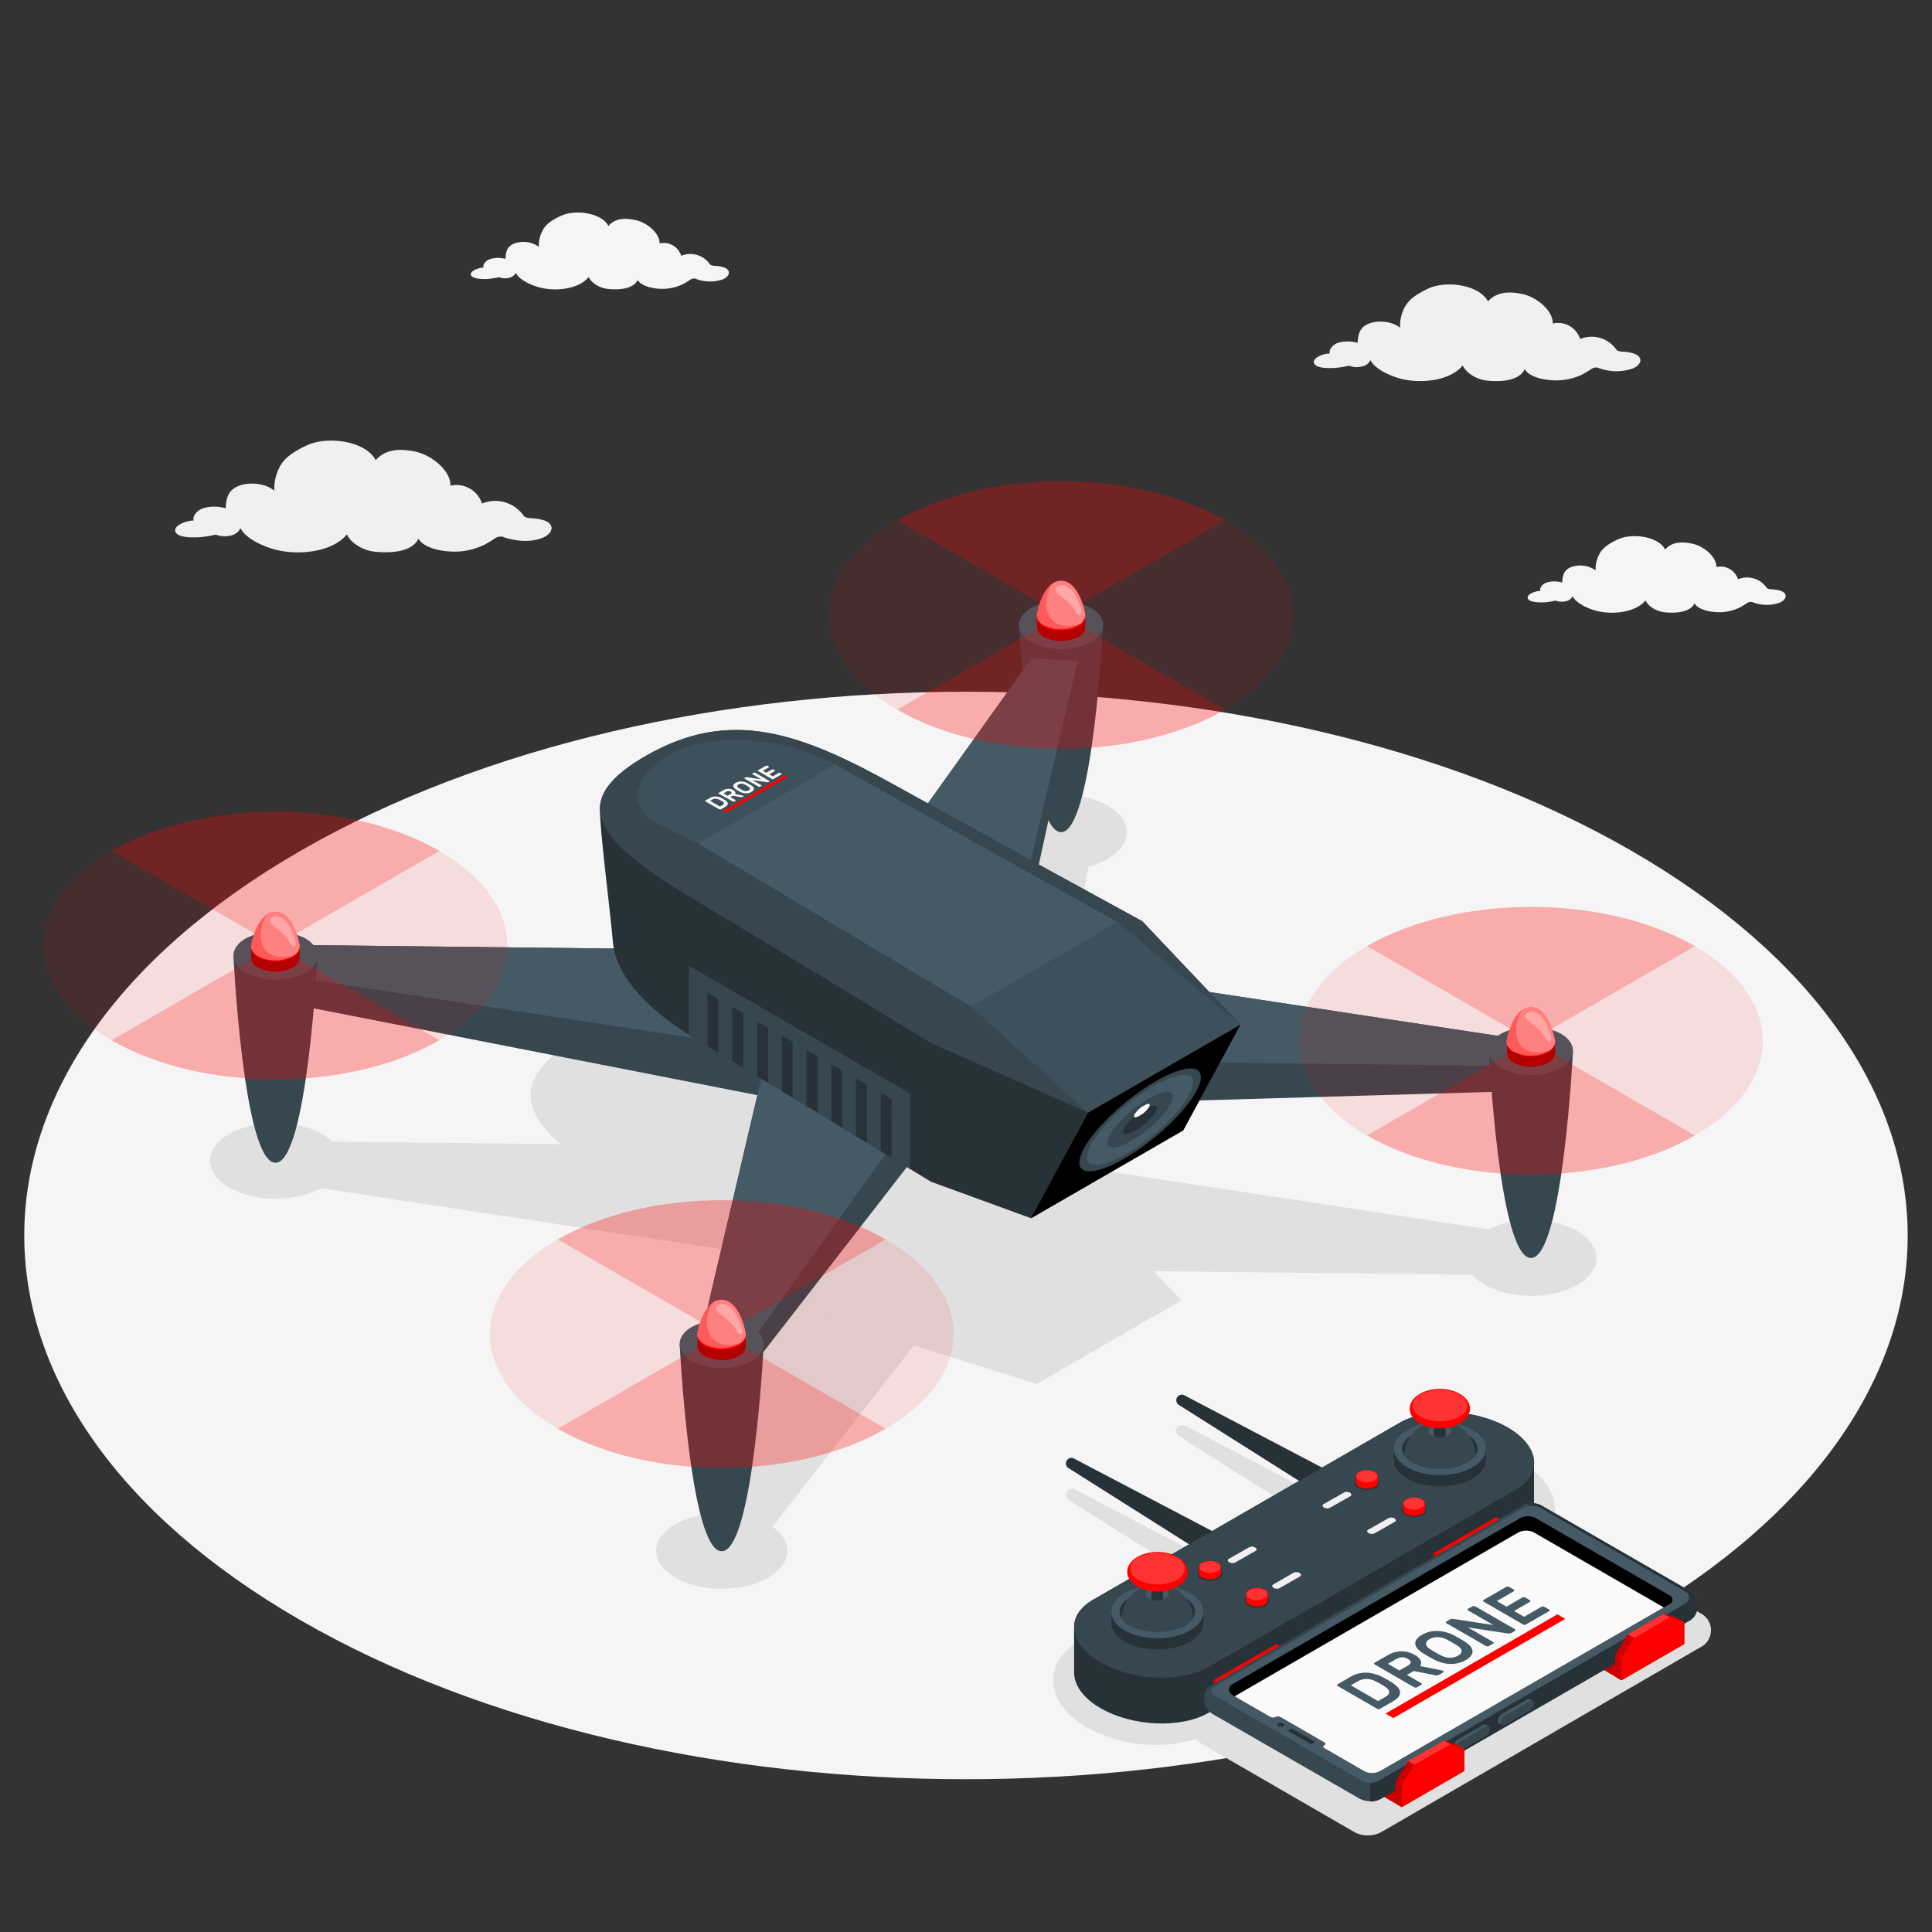 <svg xmlns="http://www.w3.org/2000/svg" viewBox="0 0 500 500"><rect x="0" y="0" width="500" height="500" fill="#333333" stroke="none"/><g id="freepik--Floor--inject-10"><path id="freepik--floor--inject-10" d="M77.66,220.25c-95.18,54.95-95.17,144.05,0,199s249.49,54.95,344.67,0,95.17-144,0-199S172.84,165.3,77.66,220.25Z" style="fill:#f5f5f5"></path></g><g id="freepik--Shadows--inject-10"><g id="freepik--Shadow--inject-10"><path d="M286.64,222.31c-6.63,3.83-17.42,3.83-24.05,0-3.21-1.85-5-4.32-5-6.94s1.77-5.09,5-6.94h0a26.54,26.54,0,0,1,24.05,0C293.27,212.26,293.27,218.48,286.64,222.31Z" style="fill:#e0e0e0"></path><polygon points="251.9 328.45 194 402.67 178.09 402.47 199.44 325.2 76.58 306.52 82.71 295.41 214.44 296.9 267.54 216.93 283.18 216.93 266.9 300.15 389.76 318.83 383.63 329.93 251.9 328.45" style="fill:#e0e0e0"></polygon><path d="M198.79,408.3c-6.63,3.82-17.41,3.82-24,0s-6.63-10.06,0-13.89a26.61,26.61,0,0,1,24,0c3.21,1.86,5,4.32,5,6.94S202,406.44,198.79,408.3Z" style="fill:#e0e0e0"></path><path d="M408.23,332.5c-6.63,3.82-17.41,3.82-24,0s-6.63-10.06,0-13.88,17.41-3.83,24,0,6.63,10.06,0,13.89Z" style="fill:#e0e0e0"></path><path d="M83.32,307.35c-6.63,3.83-17.42,3.83-24,0s-6.63-10.05,0-13.88,17.42-3.83,24,0,6.63,10,0,13.88Z" style="fill:#e0e0e0"></path><path d="M268.31,358.15,220,343.05l-.63-.38c-.35-.21-34.83-21.25-56.68-34.36-21.12-12.67-38-25.26-12.59-39.92s47.19-4.92,69.14,7.27c22.7,12.61,59.15,32.53,59.51,32.72l.66.36,26.34,27.8Z" style="fill:#e0e0e0"></path></g><path id="freepik--shadow--inject-10" d="M440,417.47l-38.7-22.35a10,10,0,0,0,1.09-4.49c0-4.56-3.17-9-8.68-12.19a37,37,0,0,0-18-4.53,28.82,28.82,0,0,0-14.19,3.33L343,388l-36.36-19.09h0a1.58,1.58,0,0,0-1.57,2.73h0l31.63,20-22.23,12.83-36.26-19h0a1.6,1.6,0,0,0-2.1.61,1.58,1.58,0,0,0,.52,2.12h0l31.54,19.93-29,16.72c-4.25,2.45-6.59,6-6.59,10,0,4.57,3.16,9,8.67,12.19a37,37,0,0,0,18,4.53,32.29,32.29,0,0,0,10.11-1.54,5.71,5.71,0,0,0,1.33,1.08l39.77,23a7.05,7.05,0,0,0,3.53.89,7.13,7.13,0,0,0,3.52-.88L440,426.35a4.92,4.92,0,0,0,0-8.88Z" style="fill:#e0e0e0"></path></g><g id="freepik--Clouds--inject-10"><path id="freepik--Cloud--inject-10" d="M423.2,91.63a9.59,9.59,0,0,0-3.27-.6c-1.06-.09-1.4-.3-1.6-.53a7.83,7.83,0,0,0-9.4-2.77,6,6,0,0,0-7.08-4c.12-3.3-4.1-6.85-7.89-7.65-3.63-.78-6.8-.45-8.87,1.94-2.22-4.33-10.91-5.56-15.62-3.26-2.71,1.31-5,2.67-6.13,5.15a10.27,10.27,0,0,0-1,4.93c-1.84-1.62-5.51-2.06-8-1.11-2.64,1-2.84,3-3,5a9.34,9.34,0,0,0-4.81-.09c-1.67.5-2.62,1.8-2.4,2.86-1.31-.08-4.45,1-4.09,2.38.41,1.56,4,1.4,5.33,1.35a24.93,24.93,0,0,0,3.74-.59,5.69,5.69,0,0,0,1.95.37c2.28,0,3.25-1,3.61-1.84,1.11,2.35,5.08,4.13,7.88,4.85,5.27,1.35,12.73.52,16-3.42a5.94,5.94,0,0,0,1.57,1.92,9.11,9.11,0,0,0,4.88,2c2.16.21,8,.48,9.61-3,1.16,2.29,6.34,3.33,10.27,2.77A15.89,15.89,0,0,0,409.33,97a27.72,27.72,0,0,0,2.53-1.51,2.11,2.11,0,0,1,2.16-.15,12.92,12.92,0,0,0,8.59,0C424.81,94.41,425.27,92.57,423.2,91.63Z" style="fill:#f0f0f0"></path><path id="freepik--cloud--inject-10" d="M141.2,134.82a11.48,11.48,0,0,0-3.78-.7c-1.22-.09-1.61-.34-1.85-.6a9,9,0,0,0-10.83-3.2,6.93,6.93,0,0,0-8.17-4.62c.13-3.81-4.73-7.9-9.1-8.83-4.19-.9-7.85-.52-10.24,2.23-2.56-5-12.59-6.4-18-3.76-3.13,1.52-5.77,3.08-7.07,5.94A12.05,12.05,0,0,0,71,127c-2.11-1.86-6.35-2.37-9.18-1.27-3,1.18-3.27,3.47-3.42,5.81a10.65,10.65,0,0,0-5.55-.1c-1.92.57-3,2.07-2.76,3.29-1.52-.08-5.14,1.15-4.73,2.75.47,1.8,4.6,1.62,6.15,1.56a29.21,29.21,0,0,0,4.32-.68,6.7,6.7,0,0,0,2.24.43c2.64,0,3.75-1.15,4.17-2.13,1.29,2.71,5.86,4.77,9.09,5.6,6.08,1.55,14.69.6,18.44-3.94a6.73,6.73,0,0,0,1.81,2.2,10.4,10.4,0,0,0,5.63,2.28c2.5.24,9.2.56,11.09-3.41,1.34,2.64,7.31,3.84,11.85,3.2a18.73,18.73,0,0,0,5.08-1.54,31.31,31.31,0,0,0,2.92-1.75,2.44,2.44,0,0,1,2.5-.17c3.11.94,6.73,1.32,9.91,0C143.05,138,143.58,135.9,141.2,134.82Z" style="fill:#f0f0f0"></path><path id="freepik--cloud--inject-10" d="M461.08,153a7.93,7.93,0,0,0-2.59-.48c-.84-.06-1.11-.23-1.27-.41a6.2,6.2,0,0,0-7.43-2.2,4.74,4.74,0,0,0-5.6-3.16c.09-2.61-3.24-5.42-6.24-6.05s-5.37-.36-7,1.53c-1.76-3.43-8.63-4.39-12.36-2.58-2.14,1-3.95,2.11-4.84,4.07a8.26,8.26,0,0,0-.81,3.9,6.85,6.85,0,0,0-6.29-.87c-2.09.81-2.24,2.38-2.35,4a7.41,7.41,0,0,0-3.8-.07c-1.32.39-2.07,1.43-1.89,2.26-1-.06-3.52.78-3.24,1.88s3.15,1.11,4.21,1.07a19,19,0,0,0,3-.46,4.74,4.74,0,0,0,1.54.29c1.81,0,2.57-.78,2.86-1.46.88,1.86,4,3.27,6.23,3.84,4.17,1.06,10.07.41,12.64-2.7a4.54,4.54,0,0,0,1.24,1.51,7.14,7.14,0,0,0,3.86,1.56c1.71.16,6.3.38,7.6-2.34.92,1.81,5,2.64,8.12,2.19a12.66,12.66,0,0,0,3.48-1.05,22.71,22.71,0,0,0,2-1.2,1.67,1.67,0,0,1,1.7-.12,10.17,10.17,0,0,0,6.8,0C462.35,155.17,462.71,153.71,461.08,153Z" style="fill:#f5f5f5"></path><path id="freepik--cloud--inject-10" d="M187.59,69.29a7.49,7.49,0,0,0-2.6-.48c-.84-.07-1.1-.24-1.26-.42a6.18,6.18,0,0,0-7.43-2.19A4.74,4.74,0,0,0,170.7,63c.09-2.61-3.24-5.41-6.24-6.05s-5.37-.36-7,1.53c-1.76-3.42-8.64-4.39-12.36-2.58-2.14,1-4,2.12-4.84,4.08a8.09,8.09,0,0,0-.81,3.9,6.86,6.86,0,0,0-6.29-.88c-2.09.81-2.25,2.38-2.35,4A7.24,7.24,0,0,0,127,67c-1.32.39-2.08,1.42-1.89,2.25-1,0-3.53.79-3.24,1.89s3.15,1.11,4.21,1.07a20.38,20.38,0,0,0,3-.47,4.49,4.49,0,0,0,1.54.29c1.8,0,2.57-.78,2.86-1.45.88,1.85,4,3.26,6.23,3.83,4.17,1.07,10.07.42,12.63-2.7a4.57,4.57,0,0,0,1.25,1.51,7.22,7.22,0,0,0,3.85,1.57c1.72.16,6.31.38,7.61-2.35.91,1.81,5,2.64,8.12,2.2a12.67,12.67,0,0,0,3.48-1.06,17.64,17.64,0,0,0,2-1.2,1.68,1.68,0,0,1,1.71-.11,10.23,10.23,0,0,0,6.8,0C188.85,71.48,189.22,70,187.59,69.29Z" style="fill:#f5f5f5"></path></g><g id="freepik--device-2--inject-10"><g id="freepik--Control--inject-10"><path d="M318.11,399.68a1.59,1.59,0,0,0-.67-1.48h0L278,377.49h0a1.43,1.43,0,0,0-1.43,2.48h0l37.62,23.78h0l0,0a1.6,1.6,0,0,0,1.62-.16A5,5,0,0,0,318.11,399.68Z" style="fill:#263238"></path><path d="M318.11,399.68a1.39,1.39,0,0,0-2.28-1.32,5.06,5.06,0,0,0-2.29,4,1.39,1.39,0,0,0,2.29,1.31A5,5,0,0,0,318.11,399.68Z" style="fill:#455a64"></path><path d="M346.55,383.25a1.61,1.61,0,0,0-.67-1.48h0l-39.41-20.69h0a1.44,1.44,0,0,0-1.44,2.48h0l37.62,23.78h0l0,0a1.58,1.58,0,0,0,1.61-.16A5,5,0,0,0,346.55,383.25Z" style="fill:#263238"></path><path d="M346.55,383.25a1.4,1.4,0,0,0-2.29-1.32,5.05,5.05,0,0,0-2.28,4,1.39,1.39,0,0,0,2.28,1.31A5,5,0,0,0,346.55,383.25Z" style="fill:#455a64"></path><path d="M397,378.55c0-3.17-2.34-6.52-6.86-9.13h0c-8.29-4.78-20.83-5.3-28-1.16l-79.33,45.79c-3.25,1.88-4.84,4.39-4.84,7,0,2.88,0,9.2,0,11.81,0,3.2,2.29,6.58,6.86,9.22h0c8.29,4.79,20.83,5.31,28,1.16l79.33-45.79c3.24-1.87,4.83-4.37,4.84-7C397,387.59,397,381.19,397,378.55Z" style="fill:#263238"></path><path d="M392.19,385.59l-79.33,45.79c-7.17,4.15-19.71,3.63-28-1.16h0c-8.29-4.78-9.19-12-2-16.17l79.33-45.79c7.17-4.14,19.71-3.62,28,1.16h0C398.47,374.21,399.37,381.45,392.19,385.59Z" style="fill:#37474f"></path><polygon points="362.79 467.68 314.05 439.53 314.05 434.84 362.79 462.99 362.79 467.68" style="fill:#FF0000"></polygon><polygon points="362.79 467.68 314.05 439.53 314.05 434.84 362.79 462.99 362.79 467.68" style="opacity:0.2"></polygon><polygon points="314.05 434.84 330.3 425.46 379.04 453.61 362.79 462.99 314.05 434.84" style="fill:#FF0000"></polygon><polygon points="419.66 434.84 370.92 406.7 370.92 402.01 419.66 430.15 419.66 434.84" style="fill:#FF0000"></polygon><polygon points="419.66 434.84 370.92 406.7 370.92 402.01 419.66 430.15 419.66 434.84" style="opacity:0.2"></polygon><polygon points="370.92 402.01 387.17 392.63 435.91 420.77 419.66 430.15 370.92 402.01" style="fill:#FF0000"></polygon><g id="freepik--Mobile--inject-10"><path d="M393.8,389.79,313.7,436a3.61,3.61,0,0,0-2,3.76,4.37,4.37,0,0,0,2,3.75l38.19,22a6,6,0,0,0,5.4,0l80.1-46.24a3.79,3.79,0,0,0,1.83-3.52c0-1.21-.33-3.13-1.83-4l-38.19-22A5.08,5.08,0,0,0,393.8,389.79Z" style="fill:#37474f"></path><path d="M395.77,391.45l39.28,22.68-80.46,46.43v5.68a5.5,5.5,0,0,0,2.7-.65l80.1-46.24a3.79,3.79,0,0,0,1.83-3.52c0-1.21-.33-3.13-1.83-4l-38.19-22a5.09,5.09,0,0,0-3.43-.72v2.38Z" style="fill:#263238"></path><path d="M314.39,438.83,352.69,461a4.22,4.22,0,0,0,3.79,0l79.46-45.87c1.6-.93,1.59-2.44,0-3.37l-37.28-21.52a4.76,4.76,0,0,0-4.3,0l-80,46.16A1.31,1.31,0,0,0,314.39,438.83Z" style="fill:#455a64"></path><path d="M319.12,435.78l74.27-42.88a4.51,4.51,0,0,1,4.08,0L432,412.83a1.25,1.25,0,0,1,0,2.36l-74.82,43.19a4.56,4.56,0,0,1-3.38.3l-.24-.08a3.25,3.25,0,0,1-.46-.22l-9.71-5.6-.63-.37a.39.39,0,0,1,0-.73c.34-.2.33-.54,0-.76l-11.32-6.53a1.42,1.42,0,0,0-1.3,0,1.46,1.46,0,0,1-1.21,0l-.06,0-9.5-5.48-.21-.12C317.7,437.94,317.7,436.6,319.12,435.78Z"></path><path d="M397,396.61a4.51,4.51,0,0,0-4.08,0L319.51,439l9.32,5.38.06,0a1.46,1.46,0,0,0,1.21,0,1.42,1.42,0,0,1,1.3,0l11.32,6.53c.38.22.39.56,0,.76a.39.39,0,0,0,0,.73l.63.37,9.71,5.6a3.25,3.25,0,0,0,.46.22l.24.08a4.56,4.56,0,0,0,3.38-.3L430.58,416Z" style="fill:#fafafa"></path><path d="M349.52,433.94a7.43,7.43,0,0,1,2.05-.83,7.93,7.93,0,0,1,2.11-.22,9.29,9.29,0,0,1,2.13.35,11.79,11.79,0,0,1,2.11.85c.81.43,1.59.88,2.33,1.34a7.31,7.31,0,0,1,1.47,1.22,2.38,2.38,0,0,1,.61,1.23,1.69,1.69,0,0,1-.35,1.2,4.28,4.28,0,0,1-1.4,1.17l-3.43,2a.72.72,0,0,1-.38.07.78.78,0,0,1-.41-.11l-10.14-5.86a.3.3,0,0,1-.19-.23.2.2,0,0,1,.13-.22Zm6.57,1.21a6.57,6.57,0,0,0-1.11-.44,5.1,5.1,0,0,0-1.18-.19,4.44,4.44,0,0,0-1.2.11,4.79,4.79,0,0,0-1.19.48l-1.82,1.05,7.07,4.08,1.89-1.09a2.36,2.36,0,0,0,.79-.66,1,1,0,0,0,.18-.68,1.26,1.26,0,0,0-.34-.67,3.66,3.66,0,0,0-.77-.65C357.67,436,356.9,435.58,356.09,435.15Z" style="fill:#455a64"></path><path d="M359.25,428.32a6.71,6.71,0,0,1,6.9,0,3.47,3.47,0,0,1,1.5,1.39,1.39,1.39,0,0,1-.13,1.46l5.75,1.16a.93.93,0,0,1,.22.08.27.27,0,0,1,.15.19.18.18,0,0,1-.11.18l-1.15.67a1,1,0,0,1-.55.14,2.57,2.57,0,0,1-.46-.05l-5.45-1.08-1.8,1,3.65,2.11a.33.33,0,0,1,.19.24c0,.09,0,.16-.13.22l-1.1.64a.74.74,0,0,1-.38.07.76.76,0,0,1-.41-.11l-10.15-5.85a.36.36,0,0,1-.19-.24c0-.09,0-.16.14-.22Zm2.9,4,2-1.14a1.91,1.91,0,0,0,.93-.9c.1-.3-.15-.62-.73-.95a2.67,2.67,0,0,0-1.64-.42,4.38,4.38,0,0,0-1.54.54l-2,1.14Z" style="fill:#455a64"></path><path d="M368.26,427.85a6.38,6.38,0,0,1-1.37-1.12,2.36,2.36,0,0,1-.61-1.21,1.84,1.84,0,0,1,.31-1.23,4,4,0,0,1,1.41-1.2,7.25,7.25,0,0,1,2.06-.81,7.65,7.65,0,0,1,2.13-.18,8.87,8.87,0,0,1,2.1.35,9.8,9.8,0,0,1,2,.79l.68.36.76.43.74.44.63.39a6.38,6.38,0,0,1,1.37,1.12,2.36,2.36,0,0,1,.61,1.21,1.75,1.75,0,0,1-.33,1.23,4.1,4.1,0,0,1-1.4,1.2,7.24,7.24,0,0,1-2.07.81,8.09,8.09,0,0,1-2.13.19,8.72,8.72,0,0,1-2.09-.36,10.44,10.44,0,0,1-1.95-.78l-.68-.37-.76-.43-.74-.43Zm6.24-3.51a5.35,5.35,0,0,0-2.39-.64,4,4,0,0,0-2.15.52c-.63.37-.94.78-.91,1.24s.4.92,1.12,1.38c.38.24.81.5,1.3.78l1.35.75a5.18,5.18,0,0,0,2.38.64,4,4,0,0,0,2.14-.53c.64-.36.94-.78.92-1.23s-.39-.92-1.11-1.38c-.38-.24-.81-.5-1.3-.78Z" style="fill:#455a64"></path><path d="M391.12,422.62a1,1,0,0,1-.5.12l-.39,0-10.35-1.57,6.48,3.74a.35.35,0,0,1,.19.23c0,.09,0,.16-.14.22l-1.1.64a.65.65,0,0,1-.38.07.86.86,0,0,1-.41-.1l-10.15-5.86a.36.36,0,0,1-.19-.24c0-.09,0-.16.14-.22l.95-.55a.85.85,0,0,1,.49-.12l.4,0,10.34,1.58L380,416.81a.34.34,0,0,1-.19-.24c0-.09,0-.16.14-.22l1.1-.63a.63.63,0,0,1,.38-.08.89.89,0,0,1,.41.11L392,421.61c.12.07.18.14.19.23a.22.22,0,0,1-.13.23Z" style="fill:#455a64"></path><path d="M398.94,415.83a.72.72,0,0,1,.38-.07.78.78,0,0,1,.41.11l1.11.64a.33.33,0,0,1,.19.24.22.22,0,0,1-.13.22l-6,3.45a.76.76,0,0,1-.39.07.75.75,0,0,1-.4-.11L384,414.52a.3.3,0,0,1-.19-.23.22.22,0,0,1,.13-.22l5.87-3.39a.72.72,0,0,1,.38-.07.78.78,0,0,1,.41.11l1.11.64c.12.07.18.14.19.23a.22.22,0,0,1-.13.23l-4.39,2.53,2.49,1.45,4.1-2.37a.74.74,0,0,1,.38-.08,1,1,0,0,1,.41.11l1.11.65a.3.3,0,0,1,.19.23.2.2,0,0,1-.13.22l-4.09,2.37,2.6,1.5Z" style="fill:#455a64"></path><polygon points="405.08 418.96 360.6 444.64 358.58 443.47 403.06 417.79 405.08 418.96" style="fill:#FF0000"></polygon><path d="M338.87,451.16l-5.19-3c-.3-.17-.32-.46,0-.62a1.2,1.2,0,0,1,1.09,0l5.19,3c.3.18.32.46,0,.63A1.2,1.2,0,0,1,338.87,451.16Z" style="fill:#263238"></path><path d="M330.81,446.75a.39.39,0,0,1,0-.73,1.4,1.4,0,0,1,1.26,0,.39.39,0,0,1,0,.73A1.4,1.4,0,0,1,330.81,446.75Z" style="fill:#263238"></path><path d="M377.28,450.2a2.3,2.3,0,0,0-1.06,1.77.67.67,0,0,0,.29.62c.13.07.61.36.75.43a.77.77,0,0,0,.77-.09l6.52-3.77a2.27,2.27,0,0,0,1.07-1.76.7.7,0,0,0-.27-.61l-.77-.45a.79.79,0,0,0-.77.09Z" style="fill:#455a64"></path><path d="M378,450.63l6.52-3.77c.59-.34,1.07-.1,1.07.54a2.27,2.27,0,0,1-1.07,1.76L378,452.93c-.59.34-1.07.1-1.07-.54A2.28,2.28,0,0,1,378,450.63Z" style="fill:#37474f"></path><path d="M388.71,443.6a2.28,2.28,0,0,0-1.07,1.77.64.64,0,0,0,.3.62l.74.44a.82.82,0,0,0,.77-.09l6.53-3.77A2.3,2.3,0,0,0,397,440.8a.66.66,0,0,0-.27-.6c-.13-.09-.63-.38-.77-.45a.77.77,0,0,0-.77.09Z" style="fill:#455a64"></path><path d="M389.45,444l6.53-3.77c.58-.34,1.06-.09,1.06.54a2.3,2.3,0,0,1-1.06,1.77l-6.53,3.77c-.59.34-1.07.1-1.07-.54A2.28,2.28,0,0,1,389.45,444Z" style="fill:#37474f"></path></g><path d="M377,451.51l-.09,0-2.7-1a.81.81,0,0,0-.69.11l-8.74,5a2.18,2.18,0,0,0-.73.77l-2.41,3.9a3,3,0,0,0-.46,1.53v4.93l1.61.94L379,458.3v-4.89a1.1,1.1,0,0,0-.4-1Z" style="fill:#FF0000"></path><path d="M377,451.51l-.09,0-2.7-1a.81.81,0,0,0-.69.11l-8.74,5a2.18,2.18,0,0,0-.73.77l-2.41,3.9a3,3,0,0,0-.46,1.53v4.93l1.61.94L379,458.3v-4.89a1.1,1.1,0,0,0-.4-1Z" style="opacity:0.2"></path><path d="M373.72,450.5a.84.84,0,0,0-.2.08l-8.74,5a2.1,2.1,0,0,0-.3.24l5.06,2.92,9.26-5.34Z" style="fill:#FF0000"></path><path d="M373.72,450.5a.84.84,0,0,0-.2.08l-8.74,5a2.1,2.1,0,0,0-.3.24l5.06,2.92,9.26-5.34Z" style="fill:#fff;opacity:0.2"></path><path d="M378.53,452.4l-2.7-1a.81.81,0,0,0-.69.11l-8.74,5a2.29,2.29,0,0,0-.74.77l-2.41,3.9a3.05,3.05,0,0,0-.46,1.53v4.94L379,458.3v-4.89A1,1,0,0,0,378.53,452.4Z" style="fill:#FF0000"></path><path d="M433.87,418.68l-.09,0-2.7-1a.83.83,0,0,0-.7.1l-8.73,5a2.16,2.16,0,0,0-.74.76l-2.41,3.91A3,3,0,0,0,418,429v4.94l1.62.93,16.25-9.38v-4.88a1.07,1.07,0,0,0-.4-1Z" style="fill:#FF0000"></path><path d="M433.87,418.68l-.09,0-2.7-1a.83.83,0,0,0-.7.1l-8.73,5a2.16,2.16,0,0,0-.74.76l-2.41,3.91A3,3,0,0,0,418,429v4.94l1.62.93,16.25-9.38v-4.88a1.07,1.07,0,0,0-.4-1Z" style="opacity:0.2"></path><path d="M430.59,417.67a.86.86,0,0,0-.21.07l-8.73,5a2.1,2.1,0,0,0-.3.24l5.06,2.92,9.25-5.34Z" style="fill:#FF0000"></path><path d="M430.59,417.67a.86.86,0,0,0-.21.07l-8.73,5a2.1,2.1,0,0,0-.3.24l5.06,2.92,9.25-5.34Z" style="fill:#fff;opacity:0.2"></path><path d="M435.4,419.57l-2.7-1a.79.79,0,0,0-.7.11l-8.73,5a2.11,2.11,0,0,0-.74.77l-2.41,3.9a3,3,0,0,0-.46,1.52v4.94l16.25-9.38v-4.88A1,1,0,0,0,435.4,419.57Z" style="fill:#FF0000"></path><path d="M311.46,417.1c0-1.76-1.17-3.52-3.5-4.87-4.65-2.69-12.21-2.69-16.86,0-2.33,1.35-3.5,3.11-3.5,4.87V420c0,1.77,1.17,3.53,3.5,4.87,4.65,2.69,12.21,2.69,16.86,0,2.33-1.34,3.5-3.1,3.5-4.87Z" style="fill:#263238"></path><path d="M291.1,412.23c-2.33,1.35-3.5,3.11-3.5,4.87s1.17,3.52,3.5,4.87c4.65,2.69,12.21,2.69,16.86,0,2.33-1.35,3.5-3.11,3.5-4.87s-1.17-3.52-3.5-4.87C303.31,409.54,295.75,409.54,291.1,412.23Z" style="fill:#455a64"></path><path d="M309.32,417.1a3,3,0,0,1-.4,1.47,5.78,5.78,0,0,1-2.47,2.21,16.44,16.44,0,0,1-13.85,0,5.8,5.8,0,0,1-2.46-2.21,3,3,0,0,1-.4-1.47c0-1.33.95-2.67,2.86-3.68a16.44,16.44,0,0,1,13.85,0C308.37,414.43,309.32,415.77,309.32,417.1Z" style="fill:#263238"></path><path d="M308.76,418.84a6.1,6.1,0,0,1-2.31,1.94,16.44,16.44,0,0,1-13.85,0,6.14,6.14,0,0,1-2.3-1.94A9.23,9.23,0,0,1,307,413.72,9.07,9.07,0,0,1,308.76,418.84Z" style="fill:#37474f"></path><path d="M297.46,411.35a1.26,1.26,0,0,0,0,2.38,4.58,4.58,0,0,0,4.14,0,1.26,1.26,0,0,0,0-2.38A4.58,4.58,0,0,0,297.46,411.35Z" style="fill:#455a64"></path><path d="M301,409v5a4.71,4.71,0,0,1-3,0v-5a.75.75,0,0,1,.44-.61,2.35,2.35,0,0,1,2.1,0A.74.74,0,0,1,301,409Z" style="fill:#263238"></path><path d="M298.48,408.39a.65.65,0,0,0,0,1.22,2.35,2.35,0,0,0,2.1,0,.65.65,0,0,0,0-1.22A2.35,2.35,0,0,0,298.48,408.39Z" style="fill:#455a64"></path><ellipse cx="299.53" cy="406.77" rx="7.81" ry="5.12" style="fill:#FF0000"></ellipse><path d="M304.55,403.07c2.77,1.6,2.77,4.2,0,5.8a11.1,11.1,0,0,1-10,0c-2.77-1.6-2.77-4.2,0-5.8A11.1,11.1,0,0,1,304.55,403.07Z" style="fill:#fff;opacity:0.2"></path><path d="M384.56,374.89c0-1.76-1.17-3.53-3.5-4.87-4.65-2.69-12.21-2.69-16.86,0-2.33,1.34-3.5,3.11-3.5,4.87v2.9c0,1.76,1.17,3.53,3.5,4.87,4.66,2.69,12.21,2.69,16.87,0,2.32-1.34,3.49-3.11,3.49-4.87Z" style="fill:#263238"></path><path d="M364.2,370c-2.33,1.34-3.5,3.11-3.5,4.87s1.17,3.52,3.5,4.87c4.66,2.69,12.21,2.69,16.87,0,2.32-1.35,3.49-3.11,3.49-4.87s-1.17-3.53-3.5-4.87C376.41,367.33,368.86,367.33,364.2,370Z" style="fill:#455a64"></path><path d="M382.42,374.89a2.86,2.86,0,0,1-.4,1.47,5.72,5.72,0,0,1-2.47,2.21,16.41,16.41,0,0,1-13.84,0,5.78,5.78,0,0,1-2.47-2.21,3,3,0,0,1-.4-1.47c0-1.33,1-2.67,2.87-3.69a16.49,16.49,0,0,1,13.84,0C381.47,372.22,382.42,373.56,382.42,374.89Z" style="fill:#263238"></path><path d="M381.86,376.63a6.1,6.1,0,0,1-2.31,1.94,16.41,16.41,0,0,1-13.84,0,6.18,6.18,0,0,1-2.31-1.94,9.24,9.24,0,0,1,16.69-5.12A9.13,9.13,0,0,1,381.86,376.63Z" style="fill:#37474f"></path><path d="M370.56,369.13a1.27,1.27,0,0,0,0,2.39,4.58,4.58,0,0,0,4.14,0,1.27,1.27,0,0,0,0-2.39A4.64,4.64,0,0,0,370.56,369.13Z" style="fill:#455a64"></path><path d="M374.12,366.79v5a4.75,4.75,0,0,1-3,0v-5a.75.75,0,0,1,.44-.61,2.35,2.35,0,0,1,2.1,0A.75.75,0,0,1,374.12,366.79Z" style="fill:#263238"></path><path d="M371.58,366.18a.74.74,0,0,0-.43.61.71.71,0,0,0,.43.6,2.29,2.29,0,0,0,2.1,0,.73.73,0,0,0,.44-.6.75.75,0,0,0-.44-.61A2.35,2.35,0,0,0,371.58,366.18Z" style="fill:#455a64"></path><path d="M380.44,364.56c0,2.82-3.5,5.12-7.81,5.12s-7.81-2.3-7.81-5.12,3.49-5.12,7.81-5.12S380.44,361.73,380.44,364.56Z" style="fill:#FF0000"></path><path d="M377.65,360.86c2.77,1.6,2.77,4.2,0,5.8a11.1,11.1,0,0,1-10,0c-2.77-1.6-2.77-4.2,0-5.8A11.1,11.1,0,0,1,377.65,360.86Z" style="fill:#fff;opacity:0.2"></path><path d="M310.91,406a1.36,1.36,0,0,0,0,2.57,4.91,4.91,0,0,0,4.45,0,1.36,1.36,0,0,0,0-2.57A4.91,4.91,0,0,0,310.91,406Z" style="fill:#263238"></path><path d="M316,405.57a1.42,1.42,0,0,0-.85-1.17,4.47,4.47,0,0,0-4.06,0,1.42,1.42,0,0,0-.84,1.17v1.5a1.42,1.42,0,0,0,.84,1.17,4.47,4.47,0,0,0,4.06,0,1.42,1.42,0,0,0,.85-1.17Z" style="fill:#FF0000"></path><path d="M311.25,404.46a1.15,1.15,0,0,0,0,2.18,4.17,4.17,0,0,0,3.77,0,1.15,1.15,0,0,0,0-2.18A4.17,4.17,0,0,0,311.25,404.46Z" style="fill:#fff;opacity:0.2"></path><path d="M323.09,413a1.36,1.36,0,0,0,0,2.57,4.91,4.91,0,0,0,4.45,0,1.35,1.35,0,0,0,0-2.57A4.91,4.91,0,0,0,323.09,413Z" style="fill:#263238"></path><path d="M328.19,412.61a1.44,1.44,0,0,0-.84-1.18,4.53,4.53,0,0,0-4.06,0,1.44,1.44,0,0,0-.84,1.18v1.49a1.41,1.41,0,0,0,.84,1.17,4.47,4.47,0,0,0,4.06,0,1.41,1.41,0,0,0,.84-1.17Z" style="fill:#FF0000"></path><path d="M323.43,411.5a1.14,1.14,0,0,0,0,2.17,4.11,4.11,0,0,0,3.77,0,1.14,1.14,0,0,0,0-2.17A4.17,4.17,0,0,0,323.43,411.5Z" style="fill:#fff;opacity:0.2"></path><path d="M351.53,382.5a1.35,1.35,0,0,0,0,2.56,4.91,4.91,0,0,0,4.45,0,1.35,1.35,0,0,0,0-2.56A4.91,4.91,0,0,0,351.53,382.5Z" style="fill:#263238"></path><path d="M356.63,382.12a1.44,1.44,0,0,0-.85-1.17,4.47,4.47,0,0,0-4.06,0,1.42,1.42,0,0,0-.84,1.17v1.5a1.42,1.42,0,0,0,.84,1.17,4.47,4.47,0,0,0,4.06,0,1.42,1.42,0,0,0,.85-1.17Z" style="fill:#FF0000"></path><path d="M351.87,381a1.15,1.15,0,0,0,0,2.18,4.17,4.17,0,0,0,3.77,0,1.15,1.15,0,0,0,0-2.18A4.17,4.17,0,0,0,351.87,381Z" style="fill:#fff;opacity:0.2"></path><path d="M363.71,389.53a1.36,1.36,0,0,0,0,2.57,4.91,4.91,0,0,0,4.45,0,1.36,1.36,0,0,0,0-2.57A4.91,4.91,0,0,0,363.71,389.53Z" style="fill:#263238"></path><path d="M368.81,389.16A1.44,1.44,0,0,0,368,388a4.53,4.53,0,0,0-4.06,0,1.44,1.44,0,0,0-.84,1.18v1.49a1.41,1.41,0,0,0,.84,1.17,4.47,4.47,0,0,0,4.06,0,1.41,1.41,0,0,0,.84-1.17Z" style="fill:#FF0000"></path><path d="M364.05,388.05a1.14,1.14,0,0,0,0,2.17,4.17,4.17,0,0,0,3.77,0,1.14,1.14,0,0,0,0-2.17A4.11,4.11,0,0,0,364.05,388.05Z" style="fill:#fff;opacity:0.2"></path><path d="M324.92,401.38l-5.26,3a1.69,1.69,0,0,1-1.53-.07h0c-.46-.26-.51-.65-.11-.88l5.26-3a1.69,1.69,0,0,1,1.53.06h0C325.27,400.75,325.32,401.15,324.92,401.38Z" style="fill:#f0f0f0"></path><path d="M336.42,408l-5.26,3a1.69,1.69,0,0,1-1.53-.06h0c-.46-.26-.51-.66-.11-.88l5.26-3.05a1.73,1.73,0,0,1,1.53.07h0C336.77,407.38,336.82,407.77,336.42,408Z" style="fill:#f0f0f0"></path><path d="M349.46,387.21l-5.26,3a1.69,1.69,0,0,1-1.53-.06h0c-.46-.27-.51-.66-.11-.89l5.26-3a1.69,1.69,0,0,1,1.53.06h0C349.81,386.59,349.86,387,349.46,387.21Z" style="fill:#f0f0f0"></path><path d="M361,393.83l-5.26,3a1.69,1.69,0,0,1-1.53-.06h0c-.46-.26-.51-.66-.11-.88l5.26-3a1.69,1.69,0,0,1,1.53.06h0C361.31,393.21,361.36,393.61,361,393.83Z" style="fill:#f0f0f0"></path></g></g><g id="freepik--device-1--inject-10"><g id="freepik--Drone--inject-10"><path d="M274.61,215.37c8.26,0,10.88-53.63,10.88-53.63H263.73s2.62,53.63,10.88,53.63" style="fill:#37474f"></path><path d="M282.3,157.3a17,17,0,0,0-15.38,0c-4.25,2.45-4.25,6.43,0,8.88a17,17,0,0,0,15.38,0C286.55,163.73,286.55,159.75,282.3,157.3Z" style="fill:#455a64"></path><polygon points="397.16 269.53 263.3 249.18 278.92 177.52 278.92 171.06 266.96 170.39 212.85 246.1 65.83 244.44 62.32 250.81 62.32 257.27 196.01 283.43 180.56 349.28 180.56 355.74 192.52 356.41 246.63 286.65 393.65 282.36 397.16 276 397.16 269.53" style="fill:#37474f"></polygon><polygon points="65.83 244.44 212.85 246.1 266.96 170.39 278.92 171.06 260.68 248.78 397.16 269.53 393.65 275.9 246.63 274.24 192.52 349.95 180.56 349.28 198.79 271.56 62.31 250.81 65.83 244.44" style="fill:#455a64"></polygon><path d="M186.77,401.46c8.27,0,10.88-53.63,10.88-53.63H175.9s2.61,53.63,10.87,53.63" style="fill:#37474f"></path><path d="M194.47,343.39a17,17,0,0,0-15.39,0c-4.25,2.45-4.25,6.43,0,8.88a17,17,0,0,0,15.39,0C198.71,349.82,198.71,345.84,194.47,343.39Z" style="fill:#455a64"></path><path d="M229.21,320.76l-42.44,24.49-42.43-24.49C167.76,307.23,205.76,307.23,229.21,320.76Z" style="fill:#FF0000;opacity:0.3"></path><path d="M229.21,369.75l-42.44-24.5,42.44-24.49C252.64,334.28,252.64,356.22,229.21,369.75Z" style="fill:#FF0000;opacity:0.1"></path><path d="M229.21,369.75c-23.45,13.53-61.45,13.53-84.87,0l42.43-24.5Z" style="fill:#FF0000;opacity:0.3"></path><path d="M186.77,345.25l-42.43,24.5c-23.43-13.53-23.43-35.47,0-49Z" style="fill:#FF0000;opacity:0.1"></path><path d="M193,348.37v-2.66H191a9.85,9.85,0,0,0-8.39,0h-2.07v2.67h0a3.14,3.14,0,0,0,1.84,2.55,9.79,9.79,0,0,0,8.85,0A3.08,3.08,0,0,0,193,348.37Z" style="fill:#FF0000"></path><path d="M193,348.37v-2.66H191a9.85,9.85,0,0,0-8.39,0h-2.07v2.67h0a3.14,3.14,0,0,0,1.84,2.55,9.79,9.79,0,0,0,8.85,0A3.08,3.08,0,0,0,193,348.37Z" style="opacity:0.3"></path><path d="M191.2,343.15a9.79,9.79,0,0,0-8.85,0c-2.45,1.42-2.45,3.7,0,5.12a9.79,9.79,0,0,0,8.85,0C193.65,346.85,193.65,344.57,191.2,343.15Z" style="fill:#FF0000"></path><path d="M189,344.44a4.85,4.85,0,0,0-4.39,0,1.34,1.34,0,0,0,0,2.54,4.85,4.85,0,0,0,4.39,0A1.34,1.34,0,0,0,189,344.44Z" style="fill:#455a64"></path><path d="M193,345h0s-1.49-8.62-6.27-8.62-6.26,8.62-6.26,8.62h0c-.13,1,.47,2.06,1.82,2.84a9.81,9.81,0,0,0,8.89,0C192.57,347,193.17,346,193,345Z" style="fill:#FF0000"></path><path d="M193,345h0s-1.49-8.62-6.27-8.62-6.26,8.62-6.26,8.62h0c-.13,1,.47,2.06,1.82,2.84a9.81,9.81,0,0,0,8.89,0C192.57,347,193.17,346,193,345Z" style="fill:#fff;opacity:0.5"></path><path d="M185.41,347.27c-2.84-1.71-3.41-6.3-.84-10.21-3,2.05-4.06,7.91-4.06,7.91h0c-.13,1,.47,2.06,1.82,2.84a9.81,9.81,0,0,0,8.89,0l.33-.21C190.09,348,187.4,348.46,185.41,347.27Z" style="fill:#FF0000;opacity:0.3"></path><path d="M185.49,339.12a3,3,0,0,0,.79.84c1.73,1.37,3.35,2.55,4.41,4.57.23.43.65,1,1.2.63.75-.57-.73-3.52-1.06-4.25a5.83,5.83,0,0,0-3-3.31,2.32,2.32,0,0,0-1.81.08,1.22,1.22,0,0,0-.61.69A1,1,0,0,0,185.49,339.12Z" style="fill:#fff;opacity:0.3"></path><path d="M396.21,325.56c8.26,0,10.88-53.63,10.88-53.63H385.33s2.62,53.63,10.88,53.63" style="fill:#37474f"></path><path d="M403.9,267.49a17,17,0,0,0-15.38,0c-4.25,2.45-4.25,6.43,0,8.88a17,17,0,0,0,15.38,0C408.15,273.92,408.15,269.94,403.9,267.49Z" style="fill:#455a64"></path><path d="M438.65,244.85l-42.44,24.5-42.44-24.5C377.2,231.33,415.19,231.33,438.65,244.85Z" style="fill:#FF0000;opacity:0.3"></path><path d="M438.65,293.85l-42.44-24.5,42.44-24.5C462.07,258.38,462.07,280.32,438.65,293.85Z" style="fill:#FF0000;opacity:0.1"></path><path d="M438.65,293.85c-23.46,13.52-61.45,13.52-84.88,0l42.44-24.5Z" style="fill:#FF0000;opacity:0.3"></path><path d="M396.21,269.35l-42.44,24.5c-23.42-13.53-23.42-35.47,0-49Z" style="fill:#FF0000;opacity:0.1"></path><path d="M402.47,272.47v-2.66h-2.06a9.88,9.88,0,0,0-8.4,0H390v2.67h0a3.11,3.11,0,0,0,1.83,2.55,9.81,9.81,0,0,0,8.86,0A3.13,3.13,0,0,0,402.47,272.47Z" style="fill:#FF0000"></path><path d="M402.47,272.47v-2.66h-2.06a9.88,9.88,0,0,0-8.4,0H390v2.67h0a3.11,3.11,0,0,0,1.83,2.55,9.81,9.81,0,0,0,8.86,0A3.13,3.13,0,0,0,402.47,272.47Z" style="opacity:0.3"></path><path d="M400.64,267.25a9.81,9.81,0,0,0-8.86,0c-2.44,1.41-2.44,3.7,0,5.11a9.75,9.75,0,0,0,8.86,0C403.08,271,403.08,268.66,400.64,267.25Z" style="fill:#FF0000"></path><path d="M398.41,268.54a4.87,4.87,0,0,0-4.4,0,1.34,1.34,0,0,0,0,2.54,4.87,4.87,0,0,0,4.4,0A1.34,1.34,0,0,0,398.41,268.54Z" style="fill:#455a64"></path><path d="M402.45,269.29h0s-1.5-8.62-6.27-8.62-6.27,8.62-6.27,8.62h0c-.13,1,.47,2.06,1.82,2.84a9.79,9.79,0,0,0,8.88,0C402,271.35,402.58,270.31,402.45,269.29Z" style="fill:#FF0000"></path><path d="M402.45,269.29h0s-1.5-8.62-6.27-8.62-6.27,8.62-6.27,8.62h0c-.13,1,.47,2.06,1.82,2.84a9.79,9.79,0,0,0,8.88,0C402,271.35,402.58,270.31,402.45,269.29Z" style="fill:#fff;opacity:0.5"></path><path d="M394.83,271.59c-2.84-1.71-3.41-6.3-.84-10.22-3,2.05-4.07,7.92-4.07,7.92h0c-.13,1,.47,2.06,1.82,2.84a9.79,9.79,0,0,0,8.88,0l.33-.21C399.51,272.31,396.81,272.77,394.83,271.59Z" style="fill:#FF0000;opacity:0.3"></path><path d="M394.9,263.44a3.15,3.15,0,0,0,.79.84c1.73,1.37,3.35,2.55,4.41,4.56.23.43.66,1,1.2.63.75-.56-.72-3.51-1.06-4.24a5.78,5.78,0,0,0-3-3.31,2.28,2.28,0,0,0-1.81.08,1.16,1.16,0,0,0-.61.68A1,1,0,0,0,394.9,263.44Z" style="fill:#fff;opacity:0.3"></path><path d="M71.29,300.92c8.26,0,10.88-53.63,10.88-53.63H60.41S63,300.92,71.29,300.92" style="fill:#37474f"></path><path d="M79,242.85a17,17,0,0,0-15.39,0c-4.25,2.45-4.25,6.43,0,8.88a17,17,0,0,0,15.39,0C83.23,249.28,83.23,245.3,79,242.85Z" style="fill:#455a64"></path><path d="M113.73,220.22,71.29,244.71,28.86,220.22C52.28,206.69,90.28,206.69,113.73,220.22Z" style="fill:#FF0000;opacity:0.3"></path><path d="M113.73,269.21l-42.44-24.5,42.44-24.49C137.16,233.74,137.16,255.68,113.73,269.21Z" style="fill:#FF0000;opacity:0.1"></path><path d="M113.73,269.21c-23.45,13.53-61.45,13.53-84.87,0l42.43-24.5Z" style="fill:#FF0000;opacity:0.3"></path><path d="M71.29,244.71l-42.43,24.5c-23.43-13.53-23.43-35.47,0-49Z" style="fill:#FF0000;opacity:0.1"></path><path d="M77.55,247.83v-2.66H75.49a9.88,9.88,0,0,0-8.4,0H65v2.67h0a3.12,3.12,0,0,0,1.84,2.55,9.79,9.79,0,0,0,8.85,0A3.09,3.09,0,0,0,77.55,247.83Z" style="fill:#FF0000"></path><path d="M77.55,247.83v-2.66H75.49a9.88,9.88,0,0,0-8.4,0H65v2.67h0a3.12,3.12,0,0,0,1.84,2.55,9.79,9.79,0,0,0,8.85,0A3.09,3.09,0,0,0,77.55,247.83Z" style="opacity:0.3"></path><path d="M75.72,242.61a9.79,9.79,0,0,0-8.85,0c-2.45,1.42-2.45,3.7,0,5.12a9.79,9.79,0,0,0,8.85,0C78.17,246.31,78.17,244,75.72,242.61Z" style="fill:#FF0000"></path><path d="M73.49,243.9a4.85,4.85,0,0,0-4.39,0,1.34,1.34,0,0,0,0,2.54,4.85,4.85,0,0,0,4.39,0A1.34,1.34,0,0,0,73.49,243.9Z" style="fill:#455a64"></path><path d="M77.56,244.63h0S76.07,236,71.29,236,65,244.63,65,244.63h0c-.13,1,.47,2.06,1.82,2.84a9.81,9.81,0,0,0,8.89,0C77.09,246.69,77.69,245.65,77.56,244.63Z" style="fill:#FF0000"></path><path d="M77.56,244.63h0S76.07,236,71.29,236,65,244.63,65,244.63h0c-.13,1,.47,2.06,1.82,2.84a9.81,9.81,0,0,0,8.89,0C77.09,246.69,77.69,245.65,77.56,244.63Z" style="fill:#fff;opacity:0.5"></path><path d="M69.93,246.93c-2.84-1.71-3.41-6.3-.84-10.22-3,2-4.06,7.92-4.06,7.92h0c-.13,1,.47,2.06,1.82,2.84a9.81,9.81,0,0,0,8.89,0l.33-.21C74.61,247.65,71.91,248.12,69.93,246.93Z" style="fill:#FF0000;opacity:0.3"></path><path d="M70,238.78a3,3,0,0,0,.79.84c1.73,1.37,3.35,2.55,4.41,4.56.23.44.65,1,1.19.63.76-.56-.72-3.51-1.05-4.24a5.8,5.8,0,0,0-3-3.31,2.28,2.28,0,0,0-1.81.08,1.2,1.2,0,0,0-.61.68A1,1,0,0,0,70,238.78Z" style="fill:#fff;opacity:0.3"></path><path d="M317.05,134.66l-42.44,24.5-42.44-24.5C255.6,121.14,293.6,121.14,317.05,134.66Z" style="fill:#FF0000;opacity:0.3"></path><path d="M317.05,183.66l-42.44-24.5,42.44-24.5C340.47,148.19,340.47,170.13,317.05,183.66Z" style="fill:#FF0000;opacity:0.1"></path><path d="M317.05,183.66c-23.45,13.52-61.45,13.52-84.88,0l42.44-24.5Z" style="fill:#FF0000;opacity:0.3"></path><path d="M274.61,159.16l-42.44,24.5c-23.42-13.53-23.42-35.47,0-49Z" style="fill:#FF0000;opacity:0.1"></path><path d="M280.87,162.28v-2.66h-2.06a9.88,9.88,0,0,0-8.4,0h-2.06v2.67h0a3.11,3.11,0,0,0,1.83,2.55,9.81,9.81,0,0,0,8.86,0A3.13,3.13,0,0,0,280.87,162.28Z" style="fill:#FF0000"></path><path d="M280.87,162.28v-2.66h-2.06a9.88,9.88,0,0,0-8.4,0h-2.06v2.67h0a3.11,3.11,0,0,0,1.83,2.55,9.81,9.81,0,0,0,8.86,0A3.13,3.13,0,0,0,280.87,162.28Z" style="opacity:0.3"></path><path d="M279,157.06a9.81,9.81,0,0,0-8.86,0c-2.44,1.41-2.44,3.7,0,5.11a9.75,9.75,0,0,0,8.86,0C281.48,160.76,281.48,158.47,279,157.06Z" style="fill:#FF0000"></path><path d="M276.81,158.35a4.87,4.87,0,0,0-4.4,0,1.34,1.34,0,0,0,0,2.54,4.87,4.87,0,0,0,4.4,0A1.34,1.34,0,0,0,276.81,158.35Z" style="fill:#455a64"></path><path d="M280.87,158.93h0s-1.5-8.63-6.27-8.63-6.27,8.63-6.27,8.63h0a3,3,0,0,0,1.82,2.83,9.81,9.81,0,0,0,8.89,0A3,3,0,0,0,280.87,158.93Z" style="fill:#FF0000"></path><path d="M280.87,158.93h0s-1.5-8.63-6.27-8.63-6.27,8.63-6.27,8.63h0a3,3,0,0,0,1.82,2.83,9.81,9.81,0,0,0,8.89,0A3,3,0,0,0,280.87,158.93Z" style="fill:#fff;opacity:0.5"></path><path d="M273.25,161.22c-2.84-1.7-3.41-6.3-.84-10.21-3,2.05-4.07,7.92-4.07,7.92h0a3,3,0,0,0,1.82,2.83,9.79,9.79,0,0,0,8.88,0,2.66,2.66,0,0,0,.33-.21C277.93,161.94,275.23,162.41,273.25,161.22Z" style="fill:#FF0000;opacity:0.3"></path><path d="M273.33,153.07a3.11,3.11,0,0,0,.78.84c1.73,1.38,3.35,2.55,4.42,4.57.22.43.65,1,1.19.63.75-.57-.72-3.52-1.05-4.24a5.83,5.83,0,0,0-3-3.31,2.28,2.28,0,0,0-1.81.08,1.14,1.14,0,0,0-.61.68A1,1,0,0,0,273.33,153.07Z" style="fill:#fff;opacity:0.3"></path><path d="M321,265.21,295.59,238.4s-39-21.3-63.48-34.91S189.28,182.82,167,195.7c-8.19,4.73-11.72,9.15-11.74,13.56,0,6.21,2.48,24.61,3.37,34.63.67,7.54,7,16.36,21.88,25.3,23.57,14.14,60.45,36.65,60.45,36.65l25.88,9.44,39.37-22.73Z" style="fill:#263238"></path><path d="M281.63,287.94,321,265.21,295.59,238.4s-39-21.3-63.48-34.91S189.28,182.82,167,195.7s-10.06,23.45,13.51,37.6,60.45,36.64,60.45,36.64Z" style="fill:#37474f"></path><path d="M321,265.21l-31.79-26.6s-69-38.43-73.06-40.77S203.48,193,203.48,193c-12.74-2.61-23.16-1.79-30.81,2.63h0c-7.66,4.42-11.72,13-1.9,17.8,6.15,3,9.92,4.88,9.92,4.88l70.62,42.18,30.32,27.45Z" style="fill:#455a64"></path><path d="M203.48,193c-12.74-2.61-23.16-1.79-30.81,2.63h0c-7.66,4.42-11.72,13-1.9,17.8,6.15,3,9.92,4.88,9.92,4.88l35.46-20.47C212.09,195.49,203.48,193,203.48,193Z" style="opacity:0.1"></path><polygon points="289.21 238.61 251.31 260.49 281.63 287.94 321 265.21 289.21 238.61" style="opacity:0.1"></polygon><polygon points="281.63 287.94 266.82 315.28 306.19 292.55 321 265.21 281.63 287.94"></polygon><path d="M178.31,267.84c.71.45,1.43.9,2.18,1.35,18.08,10.84,44,26.6,55.07,33.36V283l-57.25-33.05Z" style="fill:#37474f"></path><path d="M195.92,278.48l2.83,1.71V266l-2.83-1.64Zm-6.41-3.86,2.83,1.7V262.26l-2.83-1.64Zm12.81,7.74,2.83,1.71V269.65L202.32,268Zm-19.21-11.6,2.83,1.7v-13.9l-2.83-1.63ZM221.53,294l2.83,1.72v-15l-2.83-1.63Zm6.41-11.21v15.1l2.83,1.72V284.44Zm-12.81,7.32,2.83,1.71V277.05l-2.83-1.64Zm-6.41-3.89,2.83,1.72V273.35l-2.83-1.63Z" style="fill:#263238"></path><path d="M183.75,206.51a2.8,2.8,0,0,1,1.5-.38,3,3,0,0,1,.77.13,4,4,0,0,1,.76.3c.29.16.57.32.83.49a2.21,2.21,0,0,1,.53.44.74.74,0,0,1,.22.44.59.59,0,0,1-.12.43,1.63,1.63,0,0,1-.51.42l-1.23.71a.29.29,0,0,1-.14,0,.42.42,0,0,1-.15,0l-3.65-2.11a.13.13,0,0,1-.07-.08.07.07,0,0,1,0-.08Zm2.36.43a2.62,2.62,0,0,0-.39-.15,1.55,1.55,0,0,0-.43-.07,1.26,1.26,0,0,0-.43,0,1.54,1.54,0,0,0-.43.17l-.65.38,2.54,1.47.68-.39a.92.92,0,0,0,.29-.24.39.39,0,0,0,.06-.25.45.45,0,0,0-.12-.24,1.11,1.11,0,0,0-.28-.23C186.69,207.26,186.41,207.1,186.11,206.94Z" style="fill:#fafafa"></path><path d="M187.25,204.48a2.44,2.44,0,0,1,1.26-.34,2.38,2.38,0,0,1,1.23.34,1.21,1.21,0,0,1,.54.5.49.49,0,0,1-.05.53l2.08.41.07,0s.06,0,.06.07a.08.08,0,0,1,0,.07l-.42.24a.45.45,0,0,1-.19,0l-.17,0-2-.39-.65.38,1.32.76a.09.09,0,0,1,.06.08.07.07,0,0,1,0,.08l-.4.23a.29.29,0,0,1-.14,0,.42.42,0,0,1-.15,0L186,205.38a.15.15,0,0,1-.07-.09.08.08,0,0,1,.05-.08Zm1.05,1.46.71-.41a.64.64,0,0,0,.33-.33c0-.1-.05-.22-.26-.34a1,1,0,0,0-.59-.15,1.36,1.36,0,0,0-.55.2l-.71.41Z" style="fill:#fafafa"></path><path d="M190.5,204.32a2.31,2.31,0,0,1-.49-.41.8.8,0,0,1-.22-.44.67.67,0,0,1,.11-.44,1.42,1.42,0,0,1,.51-.43,2.24,2.24,0,0,1,.74-.29,2.83,2.83,0,0,1,.77-.07,3.19,3.19,0,0,1,.75.13,3.39,3.39,0,0,1,.71.28l.25.13.27.16a2.26,2.26,0,0,1,.26.16,1.54,1.54,0,0,1,.23.14,2.31,2.31,0,0,1,.5.4.85.85,0,0,1,.21.44.62.62,0,0,1-.11.44,1.51,1.51,0,0,1-.51.43,2.38,2.38,0,0,1-.75.29,2.94,2.94,0,0,1-1.52-.06,3.53,3.53,0,0,1-.7-.28l-.24-.13-.27-.16-.27-.15Zm2.25-1.27a1.85,1.85,0,0,0-.86-.23,1.37,1.37,0,0,0-.78.19c-.22.13-.33.28-.32.44s.14.34.4.5l.47.28.49.27a1.81,1.81,0,0,0,.85.23,1.42,1.42,0,0,0,.77-.19c.23-.13.34-.28.33-.44s-.14-.33-.4-.5l-.46-.28Z" style="fill:#fafafa"></path><path d="M198.74,202.43a.39.39,0,0,1-.18,0h-.15l-3.72-.56,2.33,1.34a.15.15,0,0,1,.07.09.08.08,0,0,1-.05.08l-.4.23a.18.18,0,0,1-.13,0,.24.24,0,0,1-.15,0l-3.66-2.11a.13.13,0,0,1-.07-.08.1.1,0,0,1,.05-.08l.35-.2a.25.25,0,0,1,.17,0h.15l3.72.56-2.33-1.34a.18.18,0,0,1-.07-.09.1.1,0,0,1,.05-.08l.4-.23a.2.2,0,0,1,.14,0,.32.32,0,0,1,.14,0l3.66,2.12a.13.13,0,0,1,.07.08.1.1,0,0,1,0,.08Z" style="fill:#fafafa"></path><path d="M201.55,200a.21.21,0,0,1,.14,0,.24.24,0,0,1,.15,0l.4.23a.13.13,0,0,1,.07.08.07.07,0,0,1-.05.08l-2.15,1.25a.21.21,0,0,1-.14,0,.24.24,0,0,1-.15,0l-3.65-2.11s-.07,0-.07-.08a.08.08,0,0,1,.05-.08l2.11-1.22a.29.29,0,0,1,.14,0,.33.33,0,0,1,.14,0l.41.23a.12.12,0,0,1,.06.09.07.07,0,0,1,0,.08l-1.59.91.9.52,1.48-.85a.26.26,0,0,1,.14,0,.33.33,0,0,1,.14,0l.41.23a.12.12,0,0,1,.06.09.07.07,0,0,1,0,.08l-1.48.85.94.54Z" style="fill:#fafafa"></path><polygon points="203.77 201.11 187.74 210.36 187.01 209.94 203.04 200.69 203.77 201.11" style="fill:#FF0000"></polygon><path d="M305,287.92c-6,6.82-15.33,13.19-20.83,14.22s-5.11-3.66.89-10.48,15.33-13.19,20.84-14.23S311,281.1,305,287.92Z" style="fill:#455a64"></path><path d="M283.46,303c-5.86,1.09-5.43-3.92,1-11.18s16.34-14.06,22.2-15.16,5.43,3.92-1,11.18S289.32,301.86,283.46,303Zm21.73-24.71c-5.13,1-13.86,6.92-19.46,13.28s-6,10.76-.84,9.8,13.87-6.92,19.46-13.29S310.33,277.28,305.19,278.25Z" style="fill:#37474f"></path><path d="M300.8,288.71c-3.47,3.94-8.85,7.62-12,8.21s-2.95-2.11.52-6.05,8.85-7.62,12-8.22S304.26,284.77,300.8,288.71Z" style="fill:#37474f"></path><path d="M298,289.24c-1.77,2-4.54,3.9-6.17,4.21s-1.51-1.09.27-3.11,4.54-3.9,6.17-4.21S299.77,287.22,298,289.24Z" style="fill:#263238"></path><path d="M296.89,287.15a6.55,6.55,0,0,1-2.88,2c-.76.14-.7-.51.13-1.45a6.52,6.52,0,0,1,2.87-2C297.77,285.56,297.72,286.21,296.89,287.15Z" style="fill:#fafafa"></path></g></g></svg>
